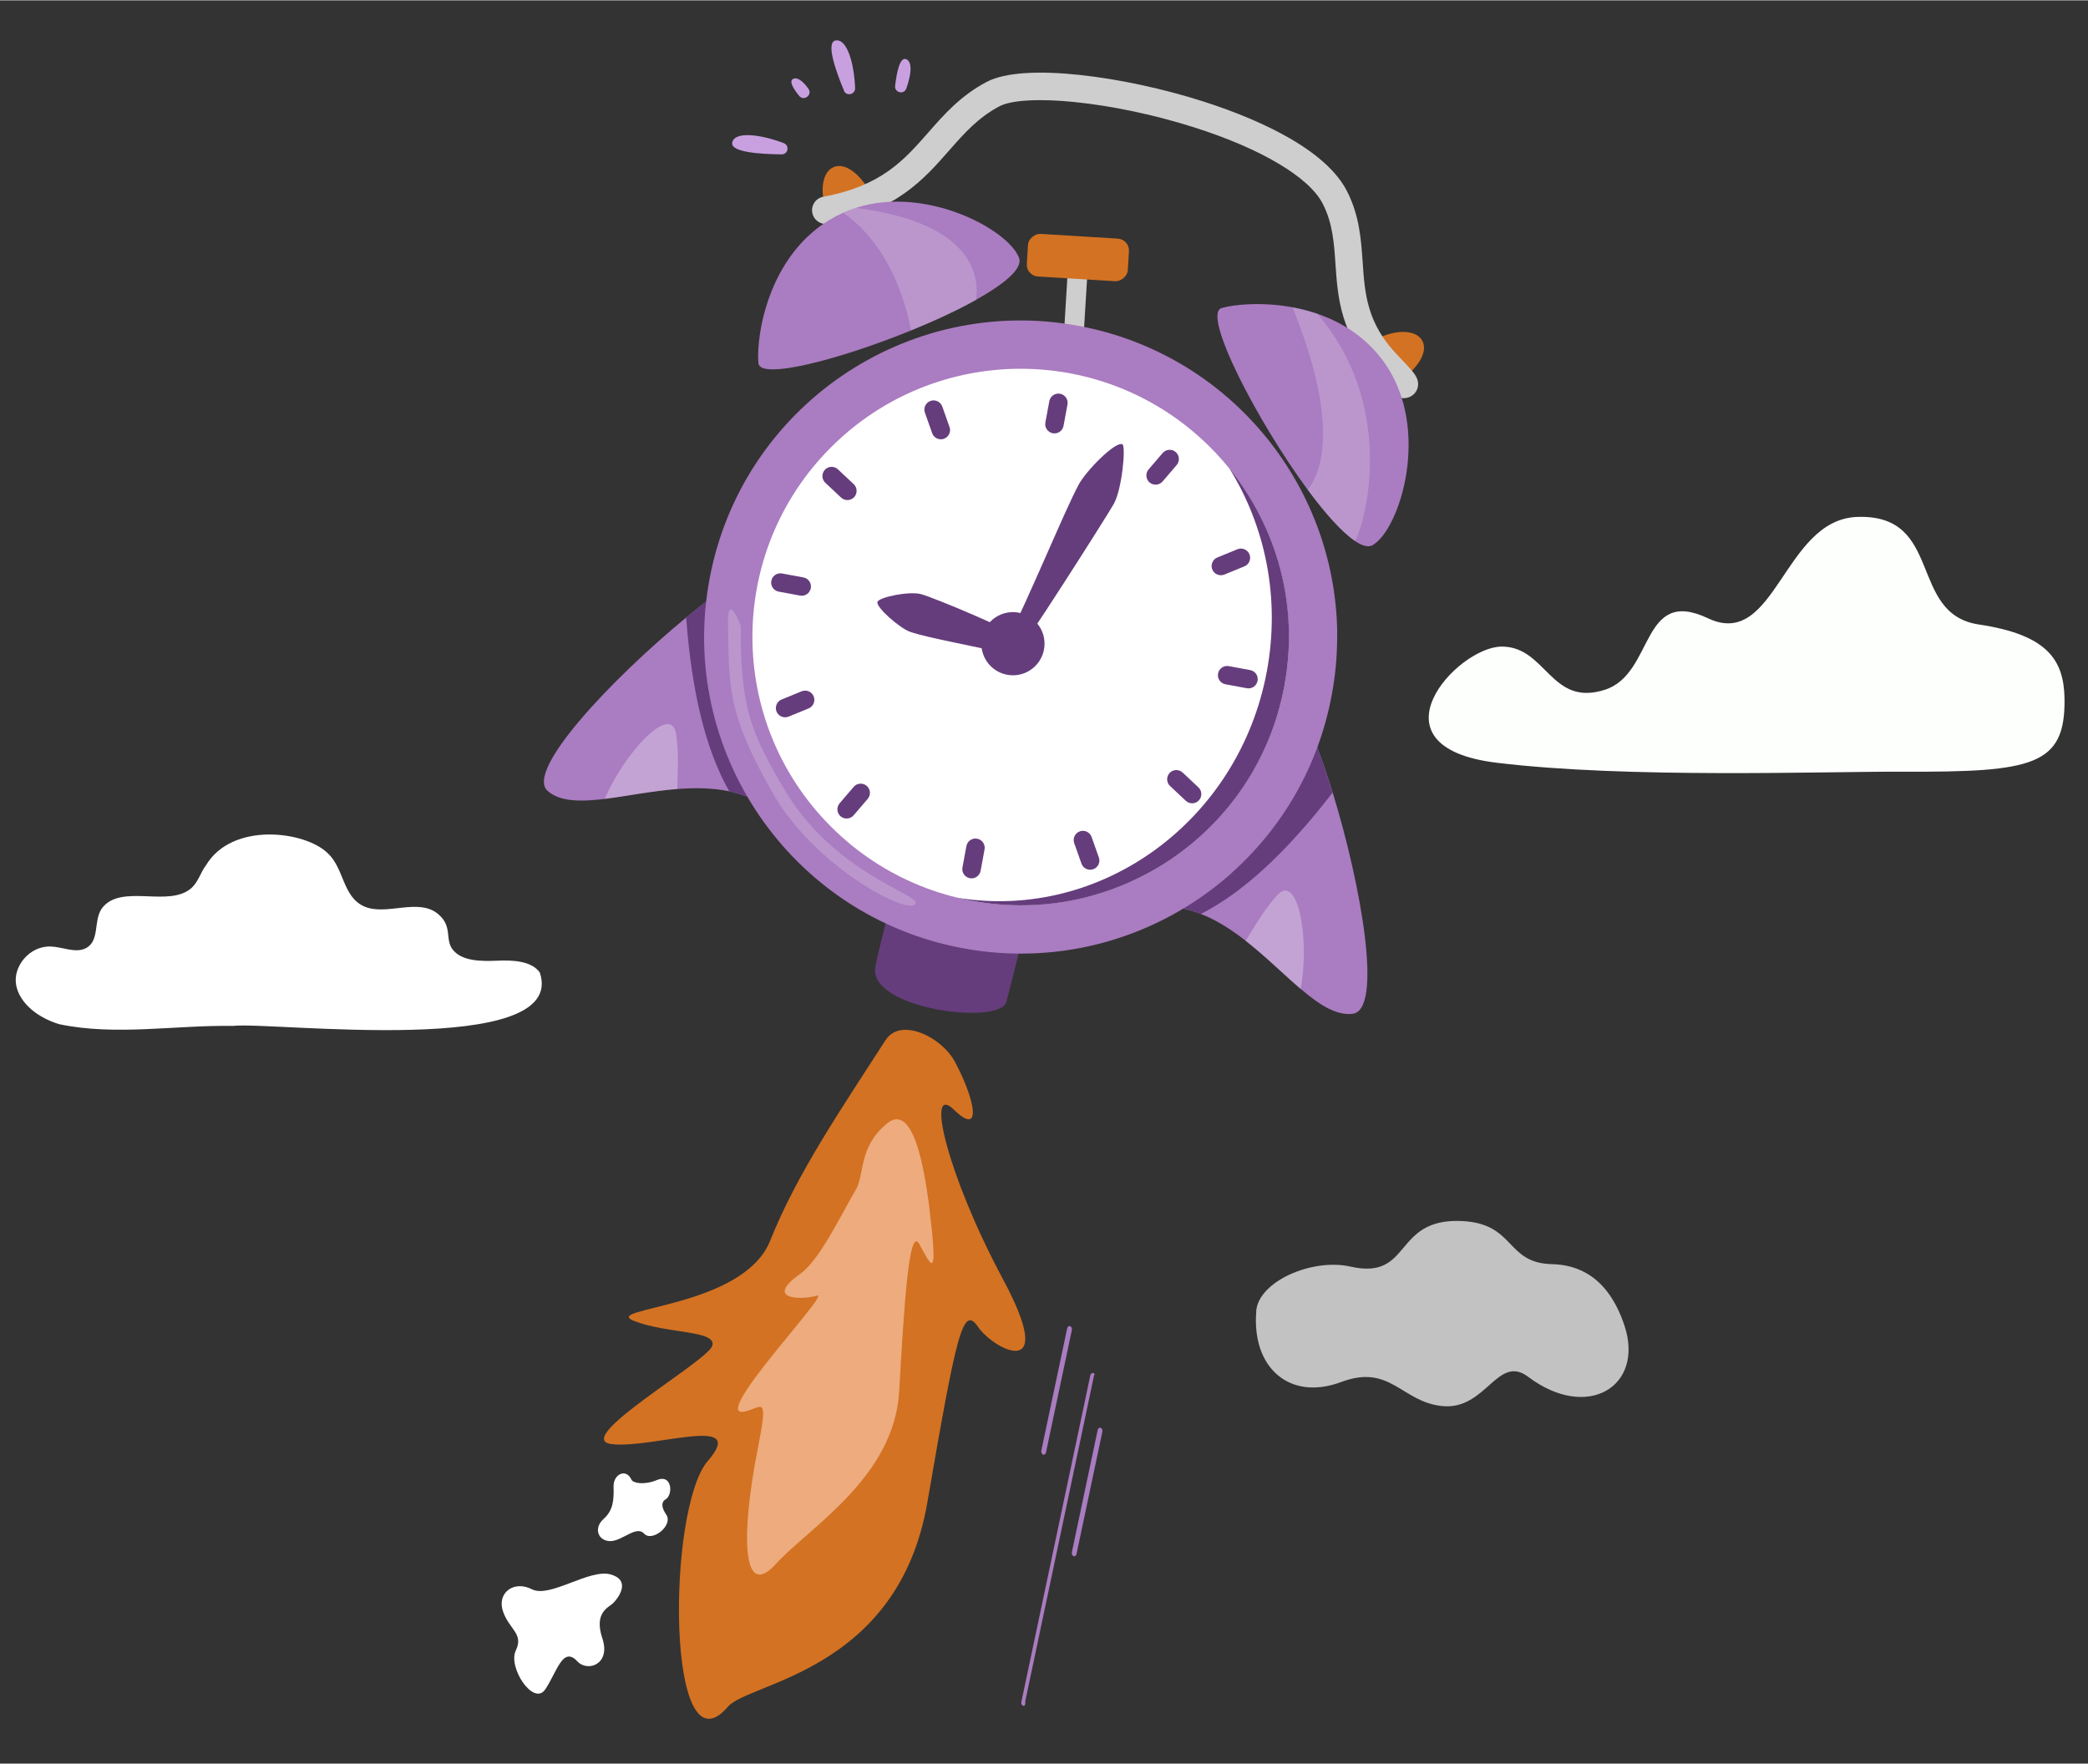 <?xml version="1.0" encoding="UTF-8"?>
<svg width="960px" height="811px" xmlns="http://www.w3.org/2000/svg" id="Layer_1" version="1.1" viewBox="0 0 1956.4 1652.1">
  <rect x="0" y="0" width="1956.4" height="1652.1" fill="#333333" stroke="none"/>
  <path d="M1407.1,605.5c-41.8,0-127.8,93.8-4.9,108.8,122.9,15,306.9,8.1,381.4,8.4,121.6.5,151.7-5.8,150.8-68.5-.6-36.3-16.1-59.8-80.2-69.4-66.7-9.9-32.6-103.6-114-100.8-69.3,2.4-76.4,125-139.8,95-63.4-30.1-50.1,51.8-96.5,66.9-51,16.5-54.9-40.4-96.7-40.4Z" fill="#fdfffd"></path>
  <path d="M218.4,960.9c-53.9-.9-110,9.5-162.8-1.6-19.2-5.7-36.9-18.9-40.4-36.3s12.3-37.4,32.6-36.5c11.1.5,22.8,6.4,32.4,1.7,13.5-6.7,7.2-25.4,15-37.1,17.7-24.5,63.4-.2,84.5-19.7,6.3-5.9,8.2-14.3,13.3-21,24.6-41.1,93.2-32.1,114.2-11.2,15.3,14.3,13.8,40.5,33.7,49.6,21.1,9.6,51.4-8.7,70.1,7.7,13.4,11.7,5.5,23.6,13.5,33.3,8.7,10.5,26.2,10.6,41,10,14.8-.7,32.6.1,40.3,11.1,27,80.7-252.2,45.7-287.6,50Z" fill="#fff"></path>
  <g>
    <path d="M838.5,832.6c-12,43.3-16.9,65.5-18.3,72.4-8.2,40,116.7,55.8,122.7,33.4,9.6-35.8,24.9-100.5,24.9-100.5l-129.3-5.3Z" fill="#653d7c"></path>
    <path d="M829.8,974.1c-41,63.8-83,124.8-108.2,188.1-25.2,63.2-158.6,62.7-127.8,75,30.7,12.3,78.7,8.7,73.5,23.6-5.2,14.9-132.4,87.2-94.3,91.9,38.1,4.7,128.9-28.9,90.2,15.8-38.7,44.8-38.8,297.5,18.8,230.3,19.8-23.1,159.5-32.8,186.9-191.4,27.4-158.6,33.2-185.5,47.5-164.5,14.2,21,75.9,53.3,23.5-44.4-52.4-97.7-73.1-185.3-46.1-159.1,27,26.2,19.8-9.8.9-44.9-12.7-23.7-51.1-41.8-64.8-20.4Z" fill="#d37222"></path>
    <path d="M801.8,1114.4c-15.2,26.4-34.4,66.4-52,78.8-34.8,24.6,1.9,24.6,15.7,20.4,13.8-4.1-102,116.4-67.6,108.6,16.1-3.7,22.3-17,12.3,33.8-16.6,84.2-14.4,143.3,16.7,109.1,31.1-34.2,111-81.1,115.6-161.7,4.6-80.6,9.2-155.5,18.8-138.2s16.6,34.3,11.9-12.1c-4.6-46.4-15.1-122.9-42.1-100.8-26.9,22.1-20.9,47.7-29.2,62.1Z" fill="#edab7e"></path>
    <g>
      <g>
        <line x1="959.2" y1="1595" x2="1023.8" y2="1289.1" fill="#aa7cc1"></line>
        <path d="M1023.8,1286c.2,0,.4,0,.6.1,1.2.5,1.9,2.1.9,1.4l-64.6,305.9c.3,4-.9,4.9-2.1,4.5-1.2-.5-1.9-2.1-1.6-3.7l64.6-305.9c.3-1.3,1.2-2.2,2.2-2.2Z" fill="#aa7cc1"></path>
      </g>
      <g>
        <line x1="1006.5" y1="1454.9" x2="1030.7" y2="1340.4" fill="#aa7cc1"></line>
        <path d="M1030.7,1337.3c.2,0,.4,0,.6.1,1.2.5,1.9,2.1,1.6,3.7l-24.2,114.5c-.3,1.6-1.6,2.6-2.8,2.1-1.2-.5-1.9-2.1-1.6-3.7l24.2-114.5c.3-1.3,1.2-2.2,2.2-2.2Z" fill="#aa7cc1"></path>
      </g>
      <g>
        <line x1="977.9" y1="1359.6" x2="1002.1" y2="1245.1" fill="#aa7cc1"></line>
        <path d="M1002.1,1242.1c.2,0,.4,0,.6.1,1.2.5,1.9,2.1,1.6,3.7l-24.2,114.5c-.3,1.6-1.6,2.6-2.8,2.1-1.2-.5-1.9-2.1-1.6-3.7l24.2-114.5c.3-1.3,1.2-2.2,2.2-2.2Z" fill="#aa7cc1"></path>
      </g>
    </g>
  </g>
  <g>
    <g>
      <path d="M1110.3,851.4c5.1,1.2,10.1,2.7,14.9,4.6,14.9,5.8,28.7,14.8,41.7,24.9,18.8,14.7,35.9,31.8,51.8,45.3,17.5,14.9,33.5,25.3,48.8,23.3,28.5-3.7,7.9-120.6-18.8-207.2-13.4-43.6-28.4-79.6-39.4-89.4-3.9-3.5-8.5-3.4-13.7-.6-3.3,1.8-6.8,4.7-10.5,8.6-38.7,41-92.3,186.5-74.8,190.5Z" fill="#aa7cc1"></path>
      <path d="M1110.3,851.4c5.1,1.2,10.1,2.7,14.9,4.6,39.1-19.9,79.8-57.2,123.4-113.7-13.4-43.6-28.4-79.6-39.4-89.4-3.9-3.5-8.5-3.4-13.7-.6l-10.5,8.6c-38.7,41-92.3,186.5-74.8,190.5Z" fill="#653d7c"></path>
    </g>
    <path d="M1166.9,881c18.8,14.7,35.9,31.8,51.8,45.3,8.6-45.8-2.3-110.6-22.6-87.3-15,17.2-23.2,33.8-29.1,42.1Z" fill="#fff" opacity=".3"></path>
  </g>
  <g>
    <g>
      <path d="M698.3,745.5c-4.9-1.8-9.9-3.3-15-4.4-15.6-3.3-32.1-3.4-48.5-2.2-23.8,1.9-47.5,6.7-68.1,9.3-22.8,2.8-41.9,2.7-53.5-7.4-21.7-18.8,59.9-105,129.8-162.6,35.3-29,67.6-50.8,82.2-52.9,5.1-.8,9,1.8,11.7,7,1.8,3.3,3.1,7.7,4,13,9.7,55.5-25.7,206.5-42.5,200.2Z" fill="#aa7cc1"></path>
      <path d="M698.3,745.5c-4.9-1.8-9.9-3.3-15-4.4-21.7-38.2-35.1-91.7-40.4-162.9,35.3-29,67.6-50.8,82.2-52.9,5.1-.8,9,1.8,11.7,7l4,13c9.7,55.5-25.7,206.5-42.5,200.2Z" fill="#653d7c"></path>
    </g>
    <path d="M634.7,738.9c-23.8,1.9-47.5,6.7-68.1,9.3,18.1-42.9,62.9-91.1,67-60.4,3.1,22.6.8,41,1.1,51.1Z" fill="#fff" opacity=".3"></path>
  </g>
  <g>
    <g>
      <g>
        <rect x="998.5" y="247" width="18.5" height="86" transform="translate(19.3 -60.2) rotate(3.5)" fill="#cecece"></rect>
        <rect x="990.7" y="193.8" width="40" height="94.8" rx="11.1" ry="11.1" transform="translate(1312.4 -753.1) rotate(93.5)" fill="#d37222"></rect>
      </g>
      <path d="M1154.5,817.2c-.9.8-1.9,1.7-2.8,2.5-66,57.7-156.8,85.7-249.7,68.4-161-30-267.2-184.8-237.2-345.9,30-161,184.9-267.2,345.9-237.2,140.3,26.2,239,147.1,242.2,284.4,0,2.2,0,4.4,0,6.6,0,18.1-1.6,36.4-5.1,54.9-12.4,66.8-46.4,124.2-93.4,166.3Z" fill="#aa7cc1"></path>
      <circle cx="956.3" cy="596.5" r="251.3" transform="translate(-141.7 850.9) rotate(-45)" fill="#fff"></circle>
      <path d="M1203.4,642.6c-25.4,136.5-156.7,226.5-293.1,201-4.3-.8-8.5-1.7-12.7-2.7,134.4,21.8,263.3-72.1,289.4-212.2,12.8-68.9-1.5-136.2-35.2-190.3,44.6,55.2,65.7,128.8,51.6,204.1Z" fill="#653d7c"></path>
      <g>
        <path d="M986.4,405.6h0c-4.7-.9-7.8-5.4-6.9-10.1l3.7-20c.9-4.7,5.4-7.8,10.1-6.9h0c4.7.9,7.8,5.4,6.9,10.1l-3.7,20c-.9,4.7-5.4,7.8-10.1,6.9Z" fill="#653d7c"></path>
        <path d="M908.7,822.5h0c-4.7-.9-7.8-5.4-6.9-10.1l3.7-20c.9-4.7,5.4-7.8,10.1-6.9h0c4.7.9,7.8,5.4,6.9,10.1l-3.7,20c-.9,4.7-5.4,7.8-10.1,6.9Z" fill="#653d7c"></path>
        <path d="M1141.3,630.7h0c.9-4.7,5.4-7.8,10.1-6.9l20,3.7c4.7.9,7.8,5.4,6.9,10.1h0c-.9,4.7-5.4,7.8-10.1,6.9l-20-3.7c-4.7-.9-7.8-5.4-6.9-10.1Z" fill="#653d7c"></path>
        <path d="M722.7,543.9h0c.9-4.7,5.4-7.8,10.1-6.9l20,3.7c4.7.9,7.8,5.4,6.9,10.1h0c-.9,4.7-5.4,7.8-10.1,6.9l-20-3.7c-4.7-.9-7.8-5.4-6.9-10.1Z" fill="#653d7c"></path>
        <g>
          <path d="M871.9,375.3h0c4.5-1.6,9.4.8,11,5.3l6.8,19.2c1.6,4.5-.8,9.4-5.3,11h0c-4.5,1.6-9.4-.8-11-5.3l-6.8-19.2c-1.6-4.5.8-9.4,5.3-11Z" fill="#653d7c"></path>
          <path d="M772.9,439.8h0c3.3-3.5,8.7-3.6,12.2-.4l14.8,13.9c3.5,3.3,3.6,8.7.4,12.2h0c-3.3,3.5-8.7,3.6-12.2.4l-14.8-13.9c-3.5-3.3-3.6-8.7-.4-12.2Z" fill="#653d7c"></path>
        </g>
        <g>
          <path d="M1101.6,423.2h0c-3.6-3.1-9.1-2.7-12.2.9l-13.2,15.4c-3.1,3.6-2.7,9.1.9,12.2h0c3.6,3.1,9.1,2.7,12.2-.9l13.2-15.4c3.1-3.6,2.7-9.1-.9-12.2Z" fill="#653d7c"></path>
          <path d="M1170.7,519h0c-1.8-4.4-6.9-6.5-11.3-4.7l-18.8,7.7c-4.4,1.8-6.5,6.9-4.7,11.3h0c1.8,4.4,6.9,6.5,11.3,4.7l18.8-7.7c4.4-1.8,6.5-6.9,4.7-11.3Z" fill="#653d7c"></path>
        </g>
        <g>
          <path d="M1024.3,814.1h0c-4.5,1.6-9.4-.8-11-5.3l-6.8-19.2c-1.6-4.5.8-9.4,5.3-11h0c4.5-1.6,9.4.8,11,5.3l6.8,19.2c1.6,4.5-.8,9.4-5.3,11Z" fill="#653d7c"></path>
          <path d="M1123.3,749.6h0c-3.3,3.5-8.7,3.6-12.2.4l-14.8-13.9c-3.5-3.3-3.6-8.7-.4-12.2h0c3.3-3.5,8.7-3.6,12.2-.4l14.8,13.9c3.5,3.3,3.6,8.7.4,12.2Z" fill="#653d7c"></path>
        </g>
        <path d="M787.6,764.5h0c3.6,3.1,9.1,2.7,12.2-.9l13.2-15.4c3.1-3.6,2.7-9.1-.9-12.2h0c-3.6-3.1-9.1-2.7-12.2.9l-13.2,15.4c-3.1,3.6-2.7,9.1.9,12.2Z" fill="#653d7c"></path>
        <path d="M727.6,666.4h0c1.8,4.4,6.9,6.5,11.3,4.7l18.8-7.7c4.4-1.8,6.5-6.9,4.7-11.3h0c-1.8-4.4-6.9-6.5-11.3-4.7l-18.8,7.7c-4.4,1.8-6.5,6.9-4.7,11.3Z" fill="#653d7c"></path>
      </g>
      <g>
        <path d="M1284.4,319.9c45.1-25.1,72.2,5.5,25.6,37.8-46.6,32.3-25.6-37.8-25.6-37.8Z" fill="#d37222"></path>
        <path d="M776.9,204.3c-20-47.6,13.3-71.2,40.3-21.4,27,49.8-40.3,21.4-40.3,21.4Z" fill="#d37222"></path>
        <path d="M1315.9,372.8c-2.2,0-4.7-.5-7.4-2-1.2-.6-2.5-1.5-4.1-2.6-2.3-1.6-4.5-3.2-4.6-3.3-3.5-2.7-5.2-6.7-5-10.8-1-1-2-2.1-3.2-3.3-35.8-36.8-38.1-72.3-40.3-103.6-1.3-19.7-2.6-38.4-11.9-56.6-12.8-25-58-51.8-120.9-71.7-36.8-11.7-76.4-20-111.4-23.6-33.1-3.4-59.5-1.9-70.5,3.9-20.2,10.6-33.4,25.7-47.4,41.6-23.4,26.7-49.9,56.9-113.1,68.5-7,1.3-13.7-3.3-15-10.3-1.3-7,3.3-13.7,10.3-15,54.3-10,75.7-34.3,98.4-60.2,14.9-17,30.3-34.5,54.7-47.4,35.4-18.6,130.3-4.7,201.6,17.9,31.9,10.1,60.6,22.3,82.8,35.2,26.5,15.4,44.4,32,53.2,49.3,11.7,22.9,13.2,45.1,14.7,66.6,2,29.5,3.9,57.4,33,87.4,6.2,6.4,10.5,11.1,13.3,14.4,1.6,1.9,2.7,3.4,3.4,4.7,4,6.7,2.1,12.9-1.1,16.4-.8.9-4.3,4.4-9.8,4.4Z" fill="#cecece"></path>
        <path d="M914.6,280.6c-17.3,9.7-38.7,19.6-61,28.7-66.5,27.1-141.4,46.7-143,30.7-2.4-25.1,9.5-109.5,79.4-141,3.9-1.8,7.9-3.3,12-4.6,66.3-21.2,143,20.7,152.8,46.8,3.8,10-13.5,24.4-40.3,39.4Z" fill="#aa7cc1"></path>
        <path d="M1286.5,510.3c-4.1,2.5-9.8,1-16.7-3.6-12.2-8.1-28.1-25.9-44.4-48-47.5-64.2-99.5-165-80.8-170.4,11.8-3.4,37.8-6,66.6-.7,7.7,1.4,15.5,3.4,23.3,6.1h0c11.4,4,22.8,9.4,33.4,16.8,4.3,3,8.4,6.3,12.4,9.9,4.5,4.1,8.8,8.7,12.8,13.7,1.6,2,3.2,4.1,4.7,6.3,43,61.8,14.1,154.4-11.2,169.7Z" fill="#aa7cc1"></path>
        <path d="M914.6,280.6c-17.3,9.7-38.7,19.6-61,28.7-3.7-20.8-17.8-78.1-63.5-110.3,3.9-1.8,7.9-3.3,12-4.6,1.1.2,2.2.3,3.3.5,107.2,14.8,112.2,64.4,109.2,85.7Z" fill="#fff" opacity=".2"></path>
        <path d="M1269.8,506.7c-12.2-8.1-28.1-25.9-44.4-48,16.9-22.7,25.8-71.6-14.3-171,7.7,1.4,15.5,3.4,23.3,6.1h0c71.7,83.5,47.4,188.9,35.3,212.9Z" fill="#fff" opacity=".2"></path>
      </g>
      <path d="M694.2,586c-.9,76.4,9.7,100.8,41.1,153.9,45.3,76.5,124.4,97.5,122.7,105.8-2.8,14.1-92.7-31.8-133-101.4-44.7-77.2-41.6-102.3-42.9-159.6-.7-32.2,12,1.4,12,1.4Z" fill="#fff" opacity=".2"></path>
      <path d="M948,613.4c-36-8.7-78-15.8-95.4-21.8-9.4-3.2-32.5-23.4-30.4-28.1,1.9-4.4,29.8-10.2,41-7.1,12.8,3.5,91,36.4,92.5,41.3,1.5,4.9-7.7,15.7-7.7,15.7Z" fill="#653d7c"></path>
      <path d="M942.9,617.1c-3.2-2.2-4.2-6.5-2.4-10.1,27.3-55.5,56.9-128.5,70.1-153.1,7.2-13.4,34.4-40.8,41-38,3.5,1.5-.2,42-8,55.9-5.8,10.5-89.5,142.2-95.2,145.5-2,1.2-3.9.7-5.4-.3Z" fill="#653d7c"></path>
      <circle cx="948.7" cy="602.4" r="29.6" transform="translate(249.3 1482.1) rotate(-83.9)" fill="#653d7c"></circle>
    </g>
    <g>
      <path d="M838.7,80.1c-.7,6.4,8.3,8.6,10.5,2.5,4.7-13.1,6-25.6-.5-27.6-5.5-1.6-8.4,11.7-10,25.1Z" fill="#c8a0e0"></path>
      <path d="M732.4,144.3c6.1,0,7.6-8.3,2-10.5-21.4-8.2-45.9-11.4-48.3-.7-2.1,9.1,25.5,11,46.3,11.2Z" fill="#c8a0e0"></path>
      <path d="M790.7,84.6c2.3,5.6,10.7,3.7,10.5-2.3-.8-22.9-7.5-46.7-18.3-44.7-9.2,1.7-.1,27.8,7.9,47Z" fill="#c8a0e0"></path>
      <path d="M748.8,89.5c4.4,5.4,12.7-.9,8.7-6.6-5.1-7.2-10.7-11.6-14.7-9.1-3.4,2.1.3,8.7,6,15.7Z" fill="#c8a0e0"></path>
    </g>
  </g>
  <path d="M688.9,584.7" fill="#e84e1b"></path>
  <path d="M488.6,729.2" fill="#e84e1b"></path>
  <path d="M540.9,1556.2c9.7,10.5,31.6,2.8,23.5-21.4-8.1-24.3,5.8-29,9.8-32.8,4-3.7,18.2-21.2-1.8-27.1-20-5.9-57.1,22.5-74.1,13.8-17-8.6-32.7,3.4-27.1,20.5,5.7,17.1,19.8,21.1,12.1,36.9-7.7,15.8,16.7,52.6,27.6,36.4,10.9-16.2,16.4-40.9,30-26.3Z" fill="#fff"></path>
  <path d="M622.6,1405.1c8.4-3.3,7.8-24.9-7.1-18.7-12.1,5-22.4,2.8-23.8-.3-5.1-11.2-17.2-5.1-16.8,6.5.4,13.1-.5,22.4-9.5,30.4-9,8-5.6,20,5.8,20.6,11.3.6,24.9-15.2,32.3-7,7.5,8.2,27.7-7.8,20.7-17.9-7-10.2-1.5-13.5-1.5-13.5Z" fill="#fff"></path>
  <g opacity=".7">
    <path d="M1177.1,1228.2c-4.4,52.8,31.1,84.5,79.7,66.3,46.2-17.3,56.5,19,94.8,22.6,40.9,3.9,51.5-49.1,80.3-27.4,55.6,41.9,109.2,8.8,90.1-48.3-15.5-46.2-44-56.8-68-57.3-43.6-1-33.9-38.2-84.6-40.4-64.7-2.8-46,55.8-104,42.7-35.9-8.1-86.1,13.8-88.4,41.7Z" fill="#fff" fill-rule="evenodd"></path>
  </g>
</svg>

